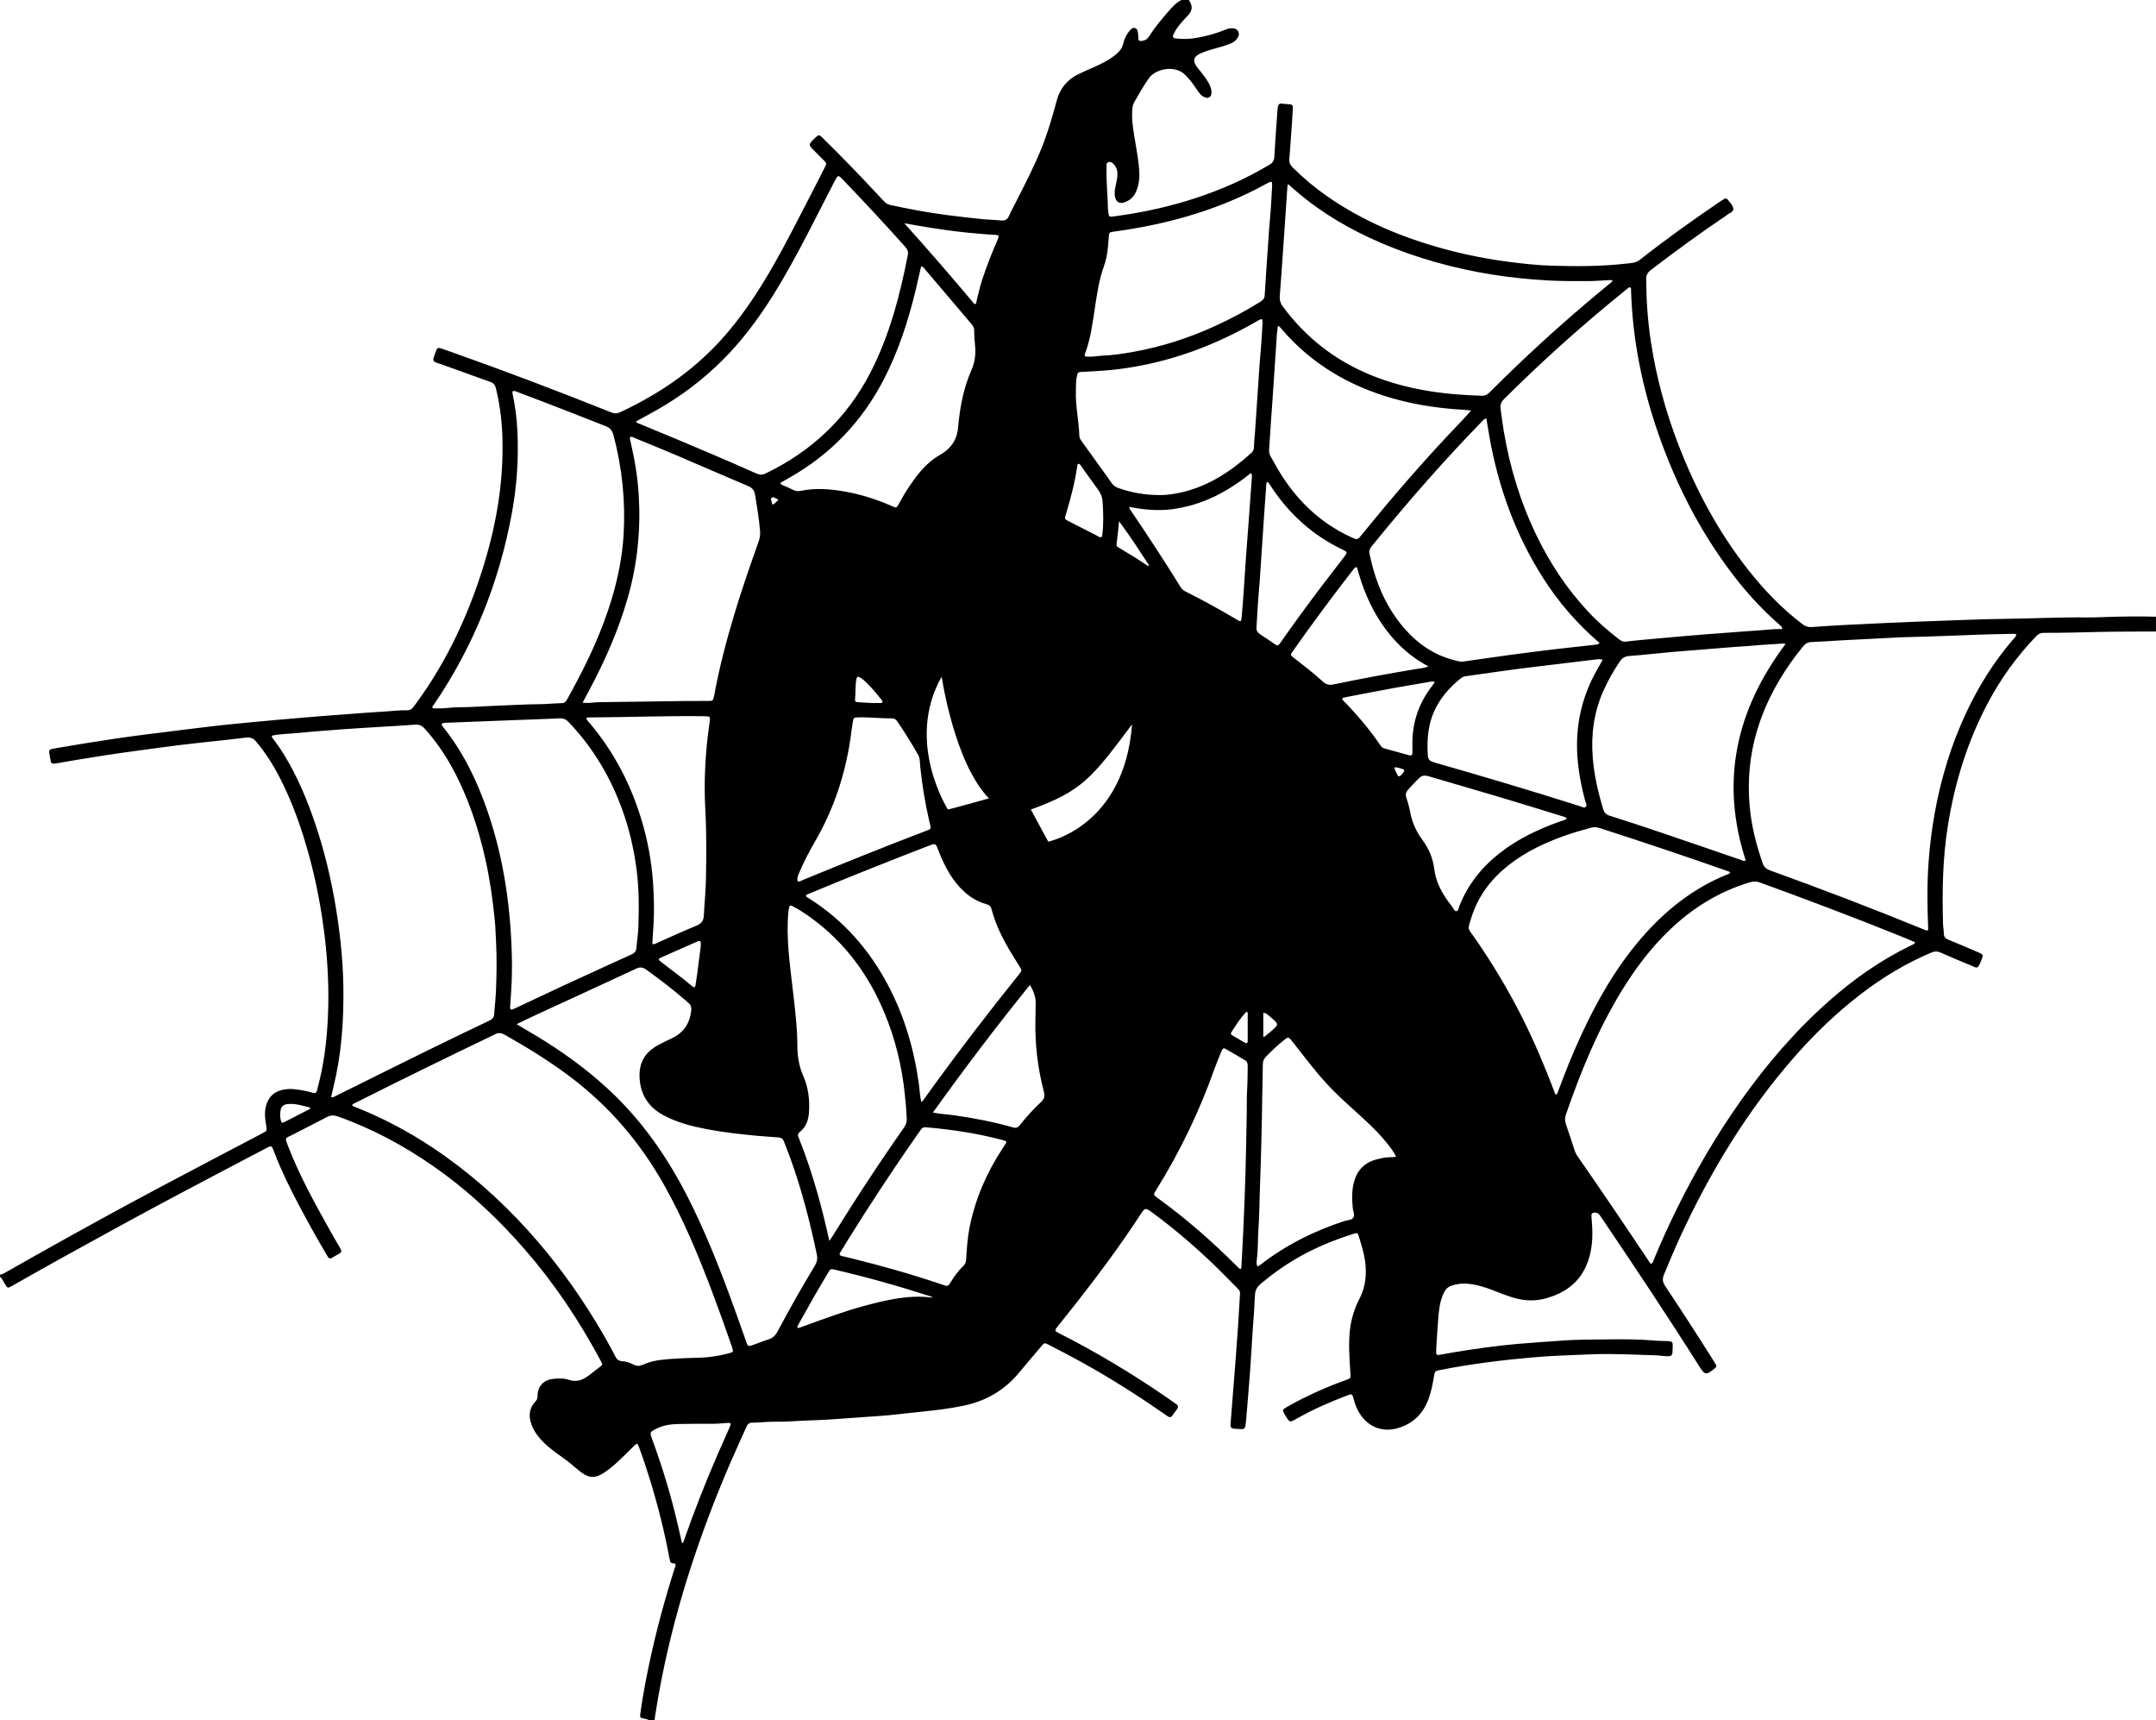 <?xml version="1.0" encoding="utf-8"?>
<!-- Generator: Adobe Illustrator 16.0.0, SVG Export Plug-In . SVG Version: 6.00 Build 0)  -->
<!DOCTYPE svg PUBLIC "-//W3C//DTD SVG 1.1//EN" "http://www.w3.org/Graphics/SVG/1.1/DTD/svg11.dtd">
<svg version="1.1" id="Layer_1" xmlns="http://www.w3.org/2000/svg" xmlns:xlink="http://www.w3.org/1999/xlink" x="0px" y="0px"
	 width="806.078px" height="643.047px" viewBox="0 0 806.078 643.047" enable-background="new 0 0 806.078 643.047"
	 xml:space="preserve">
<g>
	<defs>
		<rect id="SVGID_1_" width="806.078" height="643.047"/>
	</defs>
	<clipPath id="SVGID_2_">
		<use xlink:href="#SVGID_1_"  overflow="visible"/>
	</clipPath>
	<path clip-path="url(#SVGID_2_)" d="M786.944,230.655c-2.235,0.084-4.47,0.163-6.703,0.138c-10.329-0.112-20.646,0.415-30.971,0.54
		c-8.15,0.099-16.297,0.454-24.443,0.738c-6.636,0.232-13.269,0.513-19.9,0.802c-5.186,0.226-10.372,0.478-15.556,0.757
		c-4.002,0.216-8.003,0.462-11.999,0.755c-1.404,0.103-2.514-0.335-3.622-1.181c-7.578-5.788-14.123-12.597-20.019-20.059
		c-11.274-14.268-19.738-30.108-26.252-47.027c-4.764-12.375-8.224-25.111-10.229-38.226c-0.666-4.351-1.129-8.727-1.43-13.126
		c-0.233-3.417-0.259-6.831-0.354-10.248c-0.044-1.611,0.517-2.659,1.799-3.639c9.095-6.954,18.338-13.698,27.827-20.105
		c0.164-0.11,0.347-0.201,0.487-0.336c0.83-0.792,2.5-1.029,2.459-2.311c-0.043-1.352-1.28-2.381-2.07-3.504
		c-0.362-0.516-0.878-0.534-1.395-0.22c-0.563,0.34-1.122,0.688-1.665,1.057c-10.176,6.917-20.181,14.072-29.848,21.685
		c-1.547,1.218-3.312,1.187-5.027,1.385c-9.299,1.073-18.641,1.074-27.973,0.785c-5.313-0.164-10.605-0.755-15.888-1.434
		c-8.229-1.057-16.338-2.672-24.333-4.849c-15.527-4.229-30.218-10.342-43.504-19.565c-4.659-3.234-8.99-6.857-13.012-10.857
		c-0.906-0.9-1.372-1.83-1.269-3.134c0.378-4.716,0.697-9.437,1.025-14.157c0.113-1.64,0.166-3.284,0.286-4.923
		c0.063-0.885-0.229-1.372-1.175-1.417c-0.983-0.047-1.965-0.149-2.945-0.249c-0.903-0.091-1.345,0.361-1.48,1.2
		c-0.052,0.324-0.106,0.65-0.129,0.977c-0.413,5.9-0.872,11.797-1.193,17.702c-0.077,1.426-0.602,2.24-1.8,2.957
		c-8.732,5.224-17.967,9.323-27.629,12.479c-9.017,2.946-18.226,5.071-27.613,6.421c-1.235,0.178-2.476,0.322-3.704,0.526
		c-0.766,0.126-1.105-0.186-1.189-0.912c-0.075-0.653-0.252-1.301-0.263-1.954c-0.086-5.193-0.697-10.369-0.533-15.57
		c0.021-0.692-0.239-1.577,0.617-1.915c0.933-0.368,1.65,0.223,2.225,0.893c1.148,1.34,1.377,2.964,1.172,4.63
		c-0.176,1.432-0.546,2.839-0.81,4.261c-0.206,1.109-0.265,2.229,0.013,3.331c0.457,1.814,1.673,2.502,3.412,1.896
		c1.796-0.626,3.235-1.692,4.134-3.444c1.569-3.06,1.667-6.299,1.363-9.622c-0.496-5.44-1.762-10.763-2.39-16.184
		c-0.206-1.775-0.215-3.544-0.124-5.316c0.052-1.053,0.29-2.114,0.817-3.027c1.775-3.073,3.476-6.194,5.596-9.056
		c2.388-3.226,9.778-4.963,13.58-0.803c0.932,1.02,1.894,2.008,2.675,3.156c0.738,1.088,1.5,2.161,2.264,3.231
		c0.464,0.65,1.028,1.201,1.737,1.581c1.755,0.943,3.034,0.167,2.96-1.803c-0.045-1.212-0.49-2.308-1.074-3.35
		c-1.002-1.787-2.252-3.396-3.569-4.957c-2.815-3.334-2.456-4.99,1.603-6.545c2.142-0.821,4.386-1.379,6.598-2.006
		c1.27-0.36,2.509-0.785,3.722-1.297c0.8-0.337,1.508-0.81,2.063-1.482c0.707-0.855,1.181-1.826,0.672-2.905
		c-0.516-1.095-1.579-1.279-2.688-1.254c-0.741,0.016-1.434,0.247-2.098,0.517c-3.854,1.567-7.835,2.654-11.953,3.244
		c-2.098,0.3-4.205,0.278-6.298,0.094c-1.495-0.132-1.699-0.599-1.039-1.926c1.067-2.145,2.654-3.91,4.24-5.67
		c0.308-0.342,0.654-0.649,0.963-0.99c1.802-1.988,1.905-3.568,0.392-5.838h-2.764c-2.06,1.023-3.525,2.73-4.996,4.41
		c-2.556,2.922-5.049,5.9-7.12,9.195c-0.695,1.106-1.628,1.635-2.915,1.714c-0.755,0.047-1.108-0.163-1.109-0.95
		c-0.001-0.722-0.016-1.453-0.137-2.161c-0.121-0.705-0.286-1.478-1.12-1.714c-0.827-0.234-1.382,0.304-1.861,0.851
		c-1.235,1.412-2.102,3.061-2.49,4.874c-0.37,1.731-1.351,2.938-2.635,4.028c-2.489,2.115-5.378,3.527-8.326,4.844
		c-1.98,0.885-3.986,1.721-5.93,2.682c-4.125,2.038-6.781,5.315-7.978,9.764c-1.657,6.163-3.427,12.29-5.838,18.21
		c-2.758,6.77-6.135,13.246-9.43,19.76c-0.861,1.702-1.792,3.373-2.562,5.116c-0.581,1.312-1.386,1.929-2.869,1.788
		c-2.485-0.237-4.988-0.28-7.47-0.533c-4.245-0.432-8.487-0.92-12.72-1.465c-7.236-0.932-14.401-2.272-21.526-3.838
		c-1.06-0.232-1.733-0.867-2.408-1.589c-5.662-6.053-11.349-12.082-17.205-17.949c-1.813-1.816-3.619-3.638-5.451-5.434
		c-1.399-1.372-1.526-1.358-2.86-0.073c-2.64,2.543-2.64,2.542-0.052,5.116c1.073,1.067,2.154,2.126,3.208,3.211
		c1.177,1.211,1.188,1.233,0.44,2.723c-1.388,2.763-2.78,5.524-4.211,8.264c-5.174,9.911-10.12,19.943-15.728,29.625
		c-4.688,8.096-9.791,15.901-15.799,23.098c-8.225,9.854-17.955,17.903-29.017,24.367c-3.806,2.223-7.693,4.294-11.699,6.145
		c-1.169,0.541-2.192,0.556-3.387,0.077c-20.142-8.074-40.434-15.757-60.899-22.979c-0.992-0.349-1.989-0.683-2.984-1.026
		c-0.773-0.266-1.271,0.016-1.532,0.768c-0.324,0.933-0.63,1.871-0.973,2.795c-0.355,0.953,0.005,1.477,0.921,1.792
		c2.301,0.791,4.594,1.606,6.883,2.43c4.454,1.603,8.894,3.248,13.364,4.81c1.189,0.415,1.791,1.115,2.087,2.329
		c1.395,5.706,2.187,11.493,2.415,17.353c0.749,19.267-2.943,37.814-9.241,55.912c-5.5,15.807-12.858,30.677-22.734,44.243
		c-0.426,0.585-0.878,1.15-1.3,1.738c-0.583,0.814-1.376,1.226-2.363,1.193c-2.901-0.097-5.775,0.316-8.661,0.472
		c-4.853,0.262-9.697,0.686-14.545,1.039c-2.031,0.148-4.063,0.294-6.092,0.445c-6.158,0.457-12.303,1.044-18.455,1.547
		c-6.09,0.499-12.165,1.139-18.245,1.723c-5.228,0.502-10.44,1.177-15.655,1.808c-5.542,0.671-11.081,1.369-16.618,2.075
		c-7.623,0.971-15.219,2.128-22.806,3.348c-3.566,0.573-7.125,1.196-10.686,1.8c-0.388,0.065-0.775,0.141-1.156,0.238
		c-0.567,0.146-0.963,0.46-0.861,1.113c0.181,1.168,0.337,2.344,0.599,3.494c0.214,0.942,0.988,0.916,1.744,0.787
		c2.461-0.422,4.919-0.859,7.381-1.271c7.386-1.238,14.787-2.386,22.211-3.378c5.533-0.739,11.059-1.535,16.6-2.219
		c5.149-0.635,10.313-1.152,15.47-1.725c3.133-0.349,6.273-0.648,9.395-1.079c1.653-0.228,2.869,0.168,3.979,1.481
		c3.59,4.251,6.505,8.93,9.025,13.861c4.66,9.117,8.01,18.733,10.721,28.584c2.744,9.971,4.65,20.107,5.883,30.37
		c1.202,10.008,1.66,20.062,1.203,30.127c-0.405,8.94-1.474,17.817-3.839,26.489c-0.086,0.317-0.18,0.635-0.243,0.955
		c-0.176,0.908-0.648,1.151-1.556,0.888c-2.337-0.682-4.718-1.126-7.152-1.361c-1.609-0.156-3.161,0.007-4.681,0.397
		c-3.1,0.796-4.882,2.902-5.689,5.95c-0.643,2.433-0.328,4.831,0.083,7.237c0.339,1.983,0.348,1.988-1.412,2.914
		c-12.397,6.523-24.822,12.997-37.188,19.578c-15.793,8.404-31.481,17.001-47.07,25.779c-4.012,2.259-8.014,4.534-12.019,6.806
		c-0.575,0.326-1.151,0.639-1.832,0.674v0.79c0.902,0.731,1.269,1.826,1.862,2.763c0.986,1.561,0.984,1.585,2.585,0.687
		c6.135-3.447,12.242-6.944,18.405-10.339c11.865-6.538,23.718-13.1,35.655-19.503c13.444-7.214,26.973-14.267,40.467-21.384
		c2.682-1.414,2.531-1.479,3.637,1.409c2.542,6.645,5.677,13.021,8.996,19.302c3.319,6.28,6.757,12.495,10.38,18.606
		c0.201,0.339,0.403,0.679,0.601,1.02c0.365,0.632,0.866,0.762,1.491,0.398c0.91-0.528,1.801-1.091,2.728-1.587
		c0.909-0.487,0.977-1.066,0.466-1.923c-1.411-2.374-2.788-4.771-4.137-7.181c-5.624-10.044-11.174-20.127-15.343-30.894
		c-1.424-3.674-1.273-2.967,1.698-4.514c4.2-2.188,8.452-4.274,12.629-6.502c1.385-0.738,2.592-0.841,4.097-0.311
		c12.867,4.543,24.758,10.936,35.936,18.713c11.121,7.739,21.09,16.796,30.239,26.747c11.22,12.203,20.796,25.619,28.959,40.044
		c1.134,2.003,2.26,4.012,3.344,6.041c0.694,1.301,0.643,1.312-0.569,2.223c-1.365,1.027-2.693,2.104-4.057,3.135
		c-2.204,1.663-4.548,2.521-7.363,1.583c-1.957-0.653-4.029-0.577-6.06-0.334c-3.51,0.42-5.683,2.863-5.671,6.411
		c0.002,0.796-0.182,1.364-0.717,1.929c-2.515,2.651-2.724,5.678-1.442,8.965c1.442,3.695,4.146,6.369,7.123,8.788
		c2.089,1.698,4.357,3.174,6.492,4.817c1.667,1.281,3.197,2.744,4.887,3.991c3.084,2.276,5.255,2.268,8.511,0.155
		c2.442-1.583,4.577-3.534,6.659-5.547c1.56-1.508,3.083-3.056,4.651-4.556c1.054-1.007,1.18-0.98,1.694,0.362
		c1.576,4.116,2.935,8.309,4.229,12.52c2.938,9.561,5.376,19.247,7.212,29.082c0.36,1.931,0.391,1.925,2.156,2.104
		c0.397,0.667-0.038,1.259-0.226,1.854c-3.634,11.477-6.804,23.08-9.309,34.857c-1.354,6.365-2.599,12.753-3.462,19.207
		c-0.225,1.683-0.2,1.683,1.474,2.045c0.641,0.141,1.294,0.251,1.864,0.609h1.973c0.059-0.521,0.098-1.048,0.178-1.568
		c2.87-18.693,7.343-37.006,13.161-54.992c4.375-13.526,9.416-26.803,15.054-39.851c1.93-4.467,3.997-8.874,5.957-13.328
		c0.451-1.024,1.047-1.521,2.227-1.513c2.76,0.026,5.502-0.413,8.273-0.358c4.537,0.091,9.06-0.376,13.594-0.509
		c2.551-0.074,5.119-0.183,7.674-0.364c5.108-0.36,10.216-0.72,15.323-1.086c2.161-0.153,4.325-0.279,6.479-0.5
		c4.44-0.451,8.871-0.998,13.311-1.435c4.71-0.461,9.392-1.105,14.029-2.041c8.416-1.7,15.479-5.7,20.983-12.368
		c2.762-3.347,5.597-6.634,8.397-9.951c1.086-1.287,1.095-1.316,2.618-0.549c2.172,1.096,4.327,2.227,6.481,3.358
		c12.242,6.436,24.005,13.659,35.362,21.549c0.918,0.637,1.85,1.255,2.771,1.889c0.654,0.452,1.221,0.399,1.698-0.264
		c0.576-0.801,1.146-1.607,1.733-2.399c0.588-0.795,0.473-1.42-0.355-1.977c-1.31-0.882-2.583-1.817-3.884-2.71
		c-12.759-8.761-26.01-16.695-39.812-23.704c-1.757-0.893-1.779-1.029-0.552-2.569c2.13-2.676,4.289-5.329,6.4-8.018
		c8.533-10.868,16.803-21.927,24.361-33.503c1.954-2.991,1.946-2.977,4.838-0.852c7.487,5.499,14.551,11.504,21.298,17.875
		c3.538,3.342,6.913,6.855,10.359,10.293c0.514,0.514,0.979,1.021,0.925,1.861c-0.277,4.264-0.49,8.531-0.777,12.793
		c-0.326,4.853-0.697,9.701-1.069,14.549c-0.343,4.455-0.718,8.907-1.069,13.362c-0.217,2.751-0.387,5.507-0.646,8.255
		c-0.095,1.008,0.294,1.518,1.24,1.61c0.98,0.095,1.966,0.124,2.949,0.173c0.783,0.038,1.231-0.335,1.343-1.12
		c0.065-0.455,0.187-0.904,0.224-1.361c0.539-6.482,1.116-12.964,1.587-19.452c0.487-6.752,0.782-13.518,1.341-20.263
		c0.228-2.754,0.257-5.513,0.496-8.265c0.143-1.669,0.859-2.787,2.071-3.815c3.975-3.367,8.179-6.404,12.653-9.071
		c6.932-4.131,14.322-7.209,22.004-9.617c1.626-0.51,1.675-0.465,2.16,1.225c0.618,2.149,1.33,4.278,1.799,6.459
		c1.218,5.664,1.081,11.213-1.643,16.519c-1.875,3.651-3.089,7.51-3.562,11.625c-0.628,5.465-0.168,10.898,0.168,16.343
		c0.108,1.756,0.166,1.767-1.516,2.38c-3.708,1.352-7.38,2.793-10.972,4.427c-3.954,1.799-7.85,3.712-11.593,5.92
		c-1.358,0.801-1.381,0.956-0.639,2.313c0.126,0.229,0.273,0.45,0.407,0.676c1.6,2.678,1.59,2.662,4.325,1.115
		c6.024-3.408,12.339-6.192,18.811-8.627c1.783-0.67,1.892-0.588,2.378,1.305c0.543,2.118,1.325,4.128,2.579,5.939
		c3.296,4.759,8.459,6.598,14.017,4.956c5.727-1.691,9.47-5.455,11.469-11.034c0.958-2.675,1.501-5.446,1.965-8.238
		c0.326-1.97,0.416-2.055,2.443-2.456c11.291-2.229,22.696-3.642,34.149-4.665c7.465-0.667,14.959-0.887,22.443-1.181
		c8.022-0.316,16.043,0.151,24.062,0.389c1.508,0.045,3,0.358,4.521,0.339c0.963-0.012,1.491-0.412,1.553-1.373
		c0.051-0.788,0.095-1.577,0.105-2.364c0.022-1.581-0.136-1.797-1.764-1.921c-1.507-0.113-3.029-0.035-4.533-0.168
		c-6.231-0.547-12.49-0.573-18.722-0.472c-5.511,0.09-11.036,0.03-16.557,0.459c-5.432,0.424-10.875,0.729-16.307,1.211
		c-8.25,0.735-16.438,1.902-24.603,3.256c-1.62,0.27-3.237,0.559-4.85,0.87c-0.792,0.154-1.109-0.166-1.097-0.924
		c0.009-0.526-0.006-1.053,0.028-1.578c0.248-3.869,0.442-7.743,0.781-11.604c0.25-2.878,0.59-5.761,1.754-8.46
		c0.646-1.497,1.524-2.812,3.157-3.322c1.824-0.572,3.716-0.901,5.632-0.75c3.434,0.27,6.711,1.218,9.9,2.49
		c2.442,0.973,4.889,1.937,7.407,2.705c4.26,1.298,8.538,1.448,12.819,0.181c6.464-1.917,11.644-5.458,14.501-11.81
		c2.36-5.249,2.69-10.786,2.229-16.427c-0.068-0.85-0.157-1.7-0.193-2.552c-0.03-0.718,0.364-1.024,1.077-1.122
		c1.295-0.179,1.873,0.639,2.486,1.546c12.449,18.421,24.786,36.915,36.663,55.713c2.235,3.536,2.648,3.617,5.862,0.977
		c0.051-0.041,0.103-0.082,0.156-0.12c0.522-0.366,0.607-0.827,0.29-1.367c-0.232-0.397-0.476-0.789-0.72-1.178
		c-5.943-9.474-12.04-18.848-18.229-28.157c-1.002-1.507-1.089-2.729-0.407-4.349c1.963-4.669,3.881-9.354,6.003-13.954
		c11.275-24.441,25.102-47.254,42.923-67.538c7.49-8.526,15.637-16.345,24.637-23.261c8.173-6.281,16.939-11.562,26.457-15.567
		c1.182-0.497,2.188-0.495,3.367,0.033c3.603,1.608,7.242,3.135,10.894,4.633c2.879,1.181,2.878,1.897,4.354-1.772
		c0.805-2,0.779-2.08-1.141-2.944c-0.301-0.136-0.605-0.259-0.908-0.387c-3.39-1.438-6.762-2.919-10.18-4.291
		c-1.185-0.475-1.834-1.096-1.813-2.442c0.018-1.111-0.249-2.224-0.281-3.337c-0.361-12.372-0.165-24.705,1.812-36.979
		c2.595-16.107,7.334-31.478,15.009-45.908c4.85-9.117,10.854-17.394,18.009-24.842c0.776-0.808,1.588-1.244,2.749-1.239
		c6.972,0.03,13.939-0.171,20.909-0.34c7.034-0.171,14.075-0.118,21.113-0.162v-5.527
		C799.699,230.342,793.318,230.415,786.944,230.655 M115.497,414.708c-2.971,1.533-5.934,3.084-8.92,4.587
		c-1.25,0.629-1.346,0.547-1.654-0.859c-0.256-1.168-0.247-2.329-0.003-3.509c0.28-1.352,1.135-2.056,2.424-2.213
		c2.991-0.36,5.761,0.586,8.569,1.281c0.032,0.141,0.063,0.283,0.095,0.425C115.838,414.516,115.67,414.619,115.497,414.708
		 M667.591,240.696c-18.503,24.623-24.527,51.332-14.909,80.93c-0.771,0.375-1.347-0.046-1.919-0.242
		c-9.951-3.402-19.888-6.845-29.848-10.22c-6.35-2.151-12.72-4.245-19.11-6.268c-1.359-0.432-2.045-1.162-2.441-2.49
		c-1.885-6.316-3.368-12.717-3.883-19.294c-0.672-8.59,0.448-16.932,3.978-24.863c1.715-3.853,3.805-7.498,6.159-11.003
		c0.886-1.319,1.918-1.919,3.542-2.038c5.041-0.371,10.064-0.955,15.1-1.413c3.728-0.34,7.462-0.613,11.193-0.916
		c4.385-0.355,8.772-0.697,13.156-1.071c1.964-0.168,3.933-0.209,5.898-0.402c4.051-0.398,8.123-0.585,12.187-0.851
		C666.881,240.542,667.074,240.611,667.591,240.696 M589.757,282.771c0.389,5.648,1.454,11.2,2.922,16.674
		c0.188,0.701,0.868,1.562,0.139,2.2c-0.609,0.532-1.387-0.073-2.044-0.282c-18.098-5.748-36.296-11.163-54.555-16.371
		c-1.344-0.384-2.256-0.878-2.368-2.407c-0.483-6.54,0.114-12.869,3.368-18.739c2.27-4.093,5.364-7.449,9.005-10.34
		c0.527-0.418,1.11-0.652,1.789-0.747c8.907-1.241,17.802-2.576,26.737-3.62c7.302-0.852,14.596-1.769,21.896-2.635
		c0.769-0.09,1.563-0.217,2.578,0.124c-0.771,1.358-1.447,2.551-2.126,3.742C591.369,260.426,588.964,271.254,589.757,282.771
		 M528.077,281.295c0,0.791-0.262,1.29-1.19,1.033c-3.101-0.862-6.202-1.722-9.306-2.572c-0.606-0.166-1.044-0.533-1.388-1.036
		c-4.086-5.99-8.73-11.514-13.818-16.676c-0.87-0.881-0.762-1.145,0.563-1.401c6.188-1.192,12.376-2.39,18.575-3.528
		c4.26-0.782,8.538-1.467,12.809-2.203c0.642-0.111,1.276-0.31,2.163,0.03c-0.458,0.634-0.786,1.117-1.144,1.579
		c-4.906,6.372-7.348,13.573-7.284,21.619C528.065,279.192,528.077,280.244,528.077,281.295 M516.688,233.27
		c4.476,6.564,10.052,11.948,17.335,15.798c-1.569,0.729-3.063,0.751-4.477,0.988c-10.357,1.736-20.684,3.632-30.962,5.784
		c-1.674,0.351-2.827,0.021-4.066-1.116c-3.439-3.154-7.139-6.005-10.83-8.859c-1.305-1.009-1.313-1.053-0.403-2.347
		c7.294-10.378,14.866-20.552,22.641-30.575c0.307-0.396,0.543-0.925,1.404-0.915C509.331,219.55,512.249,226.757,516.688,233.27
		 M512.799,204.247c6.966-8.579,14.073-17.037,21.411-25.302c6.376-7.182,12.879-14.246,19.584-21.122
		c0.491-0.503,0.882-1.149,1.91-1.474c0.394,2.354,0.748,4.551,1.132,6.743c3.348,19.066,9.822,36.945,20.309,53.286
		c5.613,8.747,12.333,16.548,20.197,23.352c0.198,0.171,0.42,0.312,0.676,0.501c-0.44,0.719-1.077,0.709-1.605,0.77
		c-5.022,0.574-10.055,1.075-15.075,1.674c-5.672,0.677-11.34,1.398-17.001,2.163c-5.791,0.782-11.571,1.651-17.359,2.454
		c-1.13,0.156-2.211-0.255-3.287-0.528c-7.675-1.943-13.847-6.264-18.923-12.205c-6.795-7.951-10.61-17.306-12.721-27.449
		C511.807,205.96,512.072,205.141,512.799,204.247 M608.486,107.853c0.252-0.206,0.487-0.451,0.865-0.467
		c0.601,0.187,0.448,0.724,0.46,1.143c0.554,18.493,4.195,36.403,10.285,53.83c6.62,18.944,15.69,36.605,27.898,52.591
		c5.245,6.868,11.104,13.166,17.612,18.856c0.29,0.253,0.668,0.446,0.749,1.332c-2.713-0.112-5.295,0.271-7.898,0.435
		c-4.785,0.301-9.563,0.699-14.343,1.054c-2.032,0.15-4.063,0.289-6.093,0.455c-5.955,0.487-11.91,0.979-17.859,1.54
		c-4.119,0.388-8.245,0.691-12.35,1.219c-0.93,0.12-1.657-0.237-2.357-0.774c-4.132-3.165-8.059-6.563-11.615-10.369
		c-7.876-8.43-14.207-17.923-19.242-28.281c-6.08-12.506-10.108-25.671-12.391-39.376c-0.452-2.722-0.768-5.465-1.171-8.195
		c-0.218-1.476,0.21-2.602,1.307-3.693c12.366-12.3,25.249-24.028,38.664-35.173C603.488,111.921,605.992,109.893,608.486,107.853
		 M479.567,95.53c0.166-2.36,0.336-4.719,0.496-7.08c0.422-6.229,0.84-12.457,1.267-18.686c0.013-0.187,0.101-0.369,0.265-0.945
		c1.267,1.107,2.33,2.059,3.418,2.984c9.454,8.039,20.061,14.179,31.438,19.042c13.31,5.689,27.166,9.493,41.434,11.787
		c6.808,1.095,13.667,1.776,20.564,2.181c5.065,0.297,10.121,0.273,15.182,0.264c2.56-0.005,5.119-0.246,7.68-0.352
		c0.504-0.021,1.036-0.167,1.563,0.134c-0.165,0.631-0.73,0.895-1.161,1.247c-11.957,9.804-23.557,20.006-34.719,30.712
		c-3.418,3.278-6.813,6.579-10.163,9.926c-0.796,0.794-1.618,1.219-2.772,1.187c-14.351-0.403-28.411-2.318-41.799-7.845
		c-13.274-5.48-24.158-14.003-32.679-25.566c-0.829-1.125-1.217-2.256-1.109-3.653C478.87,105.757,479.207,100.643,479.567,95.53
		 M477.404,124.837c0.066-0.978,0.244-1.948,0.391-3.072c0.783,0.338,1.155,0.981,1.597,1.494
		c11.041,12.788,24.96,20.962,41.076,25.58c7.661,2.196,15.488,3.485,23.436,4.113c1.93,0.153,3.885,0.197,6.122,0.511
		c-1.417,1.553-2.61,2.921-3.867,4.228c-12.949,13.465-25.175,27.563-36.927,42.078c-1.729,2.137-1.718,2.111-4.195,0.964
		c-11.863-5.487-20.707-14.216-27.286-25.379c-0.868-1.472-1.676-2.978-2.539-4.454c-0.512-0.876-0.792-1.79-0.722-2.815
		c0.252-3.734,0.483-7.471,0.736-11.206c0.15-2.228,0.336-4.453,0.485-6.681C476.277,141.745,476.829,133.29,477.404,124.837
		 M405.635,132.286c2.172-5.704,2.889-11.721,3.794-17.695c0.778-5.135,1.56-10.265,3.335-15.183
		c1.219-3.375,1.525-6.917,1.755-10.462c0.14-2.142,0.112-2.124,2.229-2.412c18.362-2.501,36.046-7.283,52.649-15.682
		c1.643-0.832,3.235-1.759,4.877-2.591c1.128-0.571,1.403-0.413,1.348,0.88c-0.135,3.15-0.325,6.299-0.54,9.446
		c-0.174,2.555-0.448,5.103-0.626,7.659c-0.563,8.06-1.13,16.121-1.622,24.186c-0.078,1.272-0.783,1.849-1.705,2.422
		c-5.368,3.337-10.933,6.311-16.677,8.939c-9.847,4.504-20.071,7.83-30.741,9.727c-3.879,0.69-7.771,1.288-11.718,1.439
		c-1.706,0.065-3.392,0.461-5.11,0.349c-0.44-0.029-0.925,0.136-1.281-0.243C405.451,132.784,405.542,132.529,405.635,132.286
		 M398.499,192.314c1.813-6.038,3.433-12.12,4.3-18.378c0.037-0.269,0.153-0.494,0.467-0.591c0.593,0.077,0.78,0.629,1.073,1.036
		c2.031,2.825,4.007,5.691,6.081,8.483c1.049,1.412,1.691,2.893,1.815,4.67c0.282,4.066,0.399,8.123-0.099,12.179
		c-0.046,0.38-0.047,0.786-0.349,1.089c-0.745,0.119-1.254-0.371-1.821-0.657c-3.453-1.75-6.896-3.521-10.343-5.286
		C398.003,194.029,397.987,194.023,398.499,192.314 M378.236,356.488c0.959,1.57,1.925,3.138,2.896,4.701
		c0.972,1.563,0.999,1.579-0.193,3.071c-5.501,6.883-10.964,13.794-16.318,20.792c-6.314,8.251-12.534,16.572-18.584,25.019
		c-0.447,0.625-0.83,1.311-1.555,1.892c-0.588-2.229-0.613-4.392-0.9-6.51c-1.757-13.016-5.375-25.446-11.509-37.095
		c-7.034-13.359-16.687-24.349-29.488-32.478c-0.436-0.277-0.953-0.459-1.257-0.938c0.027-0.613,0.579-0.649,0.961-0.808
		c15.058-6.245,30.19-12.306,45.406-18.157c0.246-0.094,0.501-0.163,0.744-0.264c0.9-0.373,1.509-0.135,1.859,0.805
		c0.412,1.108,0.845,2.21,1.312,3.297c1.77,4.126,3.857,8.059,6.866,11.45c2.814,3.17,6.143,5.549,10.255,6.69
		c1.064,0.294,1.691,0.762,1.981,1.877C372.269,345.81,375.04,351.248,378.236,356.488 M300.299,402.122
		c-1.551-3.53-2.183-7.287-2.184-11.151c-0.003-6.124-0.696-12.194-1.383-18.27c-1.049-9.27-2.497-18.508-2.219-27.885
		c0.052-1.777,0.12-3.55,0.451-5.3c0.205-1.087,0.47-1.263,1.456-0.745c2.451,1.283,4.762,2.804,6.994,4.436
		c12.506,9.137,21.308,21.142,27.24,35.339c4.059,9.715,6.507,19.845,7.62,30.311c0.326,3.072,0.604,6.146,0.739,9.233
		c0.055,1.238-0.256,2.268-0.98,3.302c-6.983,9.97-13.745,20.087-20.283,30.354c-2.155,3.383-4.265,6.796-6.4,10.195
		c-0.343,0.546-0.705,1.079-1.27,1.941c-1.422-6.477-2.903-12.475-4.611-18.416c-1.929-6.703-4.113-13.319-6.698-19.801
		c-0.673-1.689-0.663-1.698,0.718-2.955c2.032-1.849,2.785-4.28,2.965-6.892C302.781,411.101,302.232,406.52,300.299,402.122
		 M320.878,268.15c4.211-0.115,8.402,0.41,12.61,0.376c0.882-0.007,1.479,0.371,1.961,1.081c2.771,4.081,5.396,8.253,7.818,12.55
		c0.77,1.365,0.632,2.946,0.787,4.426c0.717,6.87,1.828,13.666,3.392,20.395c0.736,3.169,1.119,2.708-2.037,3.912
		c-15.167,5.785-30.215,11.866-45.225,18.042c-0.586,0.241-1.132,0.706-1.93,0.498c-0.386-1.138,0.127-2.147,0.544-3.167
		c1.723-4.207,3.894-8.199,6.151-12.126c6.765-11.779,10.981-24.41,12.975-37.813c0.319-2.144,0.56-4.299,0.916-6.436
		C319.114,268.245,319.243,268.195,320.878,268.15 M319.678,261.427c0.265-2.482,0.033-4.998,0.502-7.467
		c0.207-1.091,0.467-1.23,1.431-0.682c0.921,0.524,1.68,1.258,2.437,1.991c1.988,1.925,3.741,4.057,5.452,6.225
		c0.231,0.292,0.599,0.549,0.413,1.049c-0.495,0.424-1.109,0.207-1.676,0.234c-2.435,0.118-4.856-0.187-7.284-0.296
		C320.271,262.45,319.573,262.413,319.678,261.427 M352.073,252.932c0,0,4.667,32.167,17.667,45.5
		c-13.667,3.833-15.334,4.167-15.334,4.167S338.24,277.265,352.073,252.932 M363.216,138.305
		c-2.857,6.451-4.194,13.257-4.892,20.223c-0.026,0.262-0.064,0.523-0.079,0.785c-0.286,4.864-2.585,8.354-6.859,10.764
		c-5.493,3.099-9.063,8.11-12.415,13.261c-1.038,1.596-1.933,3.286-2.868,4.947c-0.924,1.644-0.913,1.661-2.733,0.858
		c-5.676-2.504-11.547-4.375-17.666-5.435c-5.398-0.935-10.813-1.354-16.24-0.247c-1.08,0.22-2.045,0.145-3.034-0.379
		c-1.101-0.583-2.269-1.042-3.408-1.553c-0.466-0.209-0.973-0.362-1.33-0.986c1.084-0.622,2.095-1.213,3.117-1.787
		c15.633-8.781,27.516-21.16,35.713-37.108c5.416-10.537,9.046-21.699,11.812-33.173c0.707-2.933,1.358-5.879,2.036-8.825
		c0.812-0.057,1.083,0.558,1.433,0.97c5.838,6.858,11.653,13.735,17.486,20.598c0.626,0.737,0.961,1.525,0.953,2.507
		c-0.016,1.84,0.133,3.671,0.316,5.507C364.869,132.35,364.493,135.423,363.216,138.305 M347.974,85.145
		c6.165,0.964,12.349,1.778,18.575,2.253c1.834,0.141,3.66,0.34,5.503,0.394c1.438,0.042,1.592,0.325,0.984,1.708
		c-2.148,4.877-4.093,9.83-5.762,14.894c-0.887,2.692-1.498,5.448-2.164,8.193c-0.088,0.365,0.019,0.812-0.448,1.086
		c-0.141-0.05-0.377-0.058-0.479-0.18c-8.434-10.061-17.028-19.984-26.082-30.029C341.67,84.074,344.816,84.651,347.974,85.145
		 M245.943,153.037c8.843-5.049,16.901-11.154,24.112-18.333c7.018-6.988,12.968-14.842,18.267-23.198
		c5.005-7.892,9.465-16.091,13.761-24.382c3.327-6.421,6.602-12.869,9.912-19.299c1.305-2.537,1.335-2.545,3.283-0.518
		c7.881,8.202,15.642,16.514,23.208,25.008c0.817,0.918,1.171,1.763,0.929,2.997c-2.962,15.144-6.828,30-13.92,43.826
		c-8.782,17.119-22.063,29.571-39.338,37.888c-1.292,0.622-2.361,0.414-3.556-0.117c-9.668-4.304-19.398-8.466-29.16-12.55
		c-4.79-2.003-9.596-3.97-14.389-5.967c-0.411-0.172-0.916-0.201-1.293-0.831C240.552,156.02,243.268,154.563,245.943,153.037
		 M291.117,186.791c-0.981,0.822-1.407,1.493-2.076,1.789c-0.308-0.081-0.395-0.263-0.408-0.453
		c-0.051-0.733-0.794-1.689-0.014-2.138C289.376,185.554,290.078,186.474,291.117,186.791 M238.82,185.204
		c-0.381-6.497-1.415-12.926-2.881-19.276c-0.104-0.448-0.203-0.898-0.298-1.348c-0.079-0.374-0.323-0.782-0.005-1.121
		c0.426-0.454,0.871-0.06,1.263,0.101c5.168,2.12,10.348,4.212,15.487,6.402c9.069,3.867,18.095,7.831,27.179,11.663
		c1.631,0.688,2.476,1.575,2.754,3.381c0.69,4.48,1.479,8.942,1.855,13.465c0.116,1.406-0.11,2.732-0.581,4.057
		c-3.212,9.042-6.355,18.108-9.113,27.301c-2.946,9.823-5.551,19.733-7.404,29.829c-0.048,0.258-0.116,0.512-0.178,0.768
		c-0.372,1.534-0.372,1.567-1.961,1.582c-2.959,0.03-5.918-0.012-8.876,0.027c-10.779,0.141-21.558,0.315-32.337,0.448
		c-1.833,0.022-3.65,0.483-5.897,0.152c0.878-1.639,1.646-3.072,2.411-4.506c5.93-11.102,10.997-22.558,14.474-34.69
		C238.3,210.923,239.581,198.164,238.82,185.204 M263.709,302.845c0.469,8.682,0.387,17.354,0.221,26.029
		c-0.085,4.462-0.569,8.917-0.785,13.378c-0.094,1.943-0.933,3.011-2.775,3.765c-4.926,2.019-9.758,4.266-14.634,6.405
		c-0.527,0.232-1.027,0.601-1.838,0.5c0.069-1.343,0.099-2.693,0.213-4.035c0.548-6.501,0.51-12.995,0.008-19.499
		c-0.578-7.5-1.899-14.862-4.018-22.073c-4.057-13.806-10.52-26.341-19.892-37.321c-0.378-0.444-0.849-0.833-1.007-1.549
		c0.519-0.384,0.993-0.267,1.438-0.27c14.072-0.086,28.139-0.624,42.214-0.466c2.791,0.031,2.798,0.003,2.402,2.687
		C263.665,281.162,263.124,291.996,263.709,302.845 M262.008,353.63c-0.408,3.176-0.867,6.814-1.347,10.45
		c-0.189,1.427-0.426,2.849-0.641,4.273c-0.113,0.749-0.498,0.89-1.07,0.429c-1.072-0.864-2.101-1.782-3.188-2.625
		c-2.797-2.168-5.615-4.311-8.427-6.459c-1.405-1.075-1.4-1.238,0.273-1.985c4.249-1.896,8.504-3.779,12.768-5.641
		C261.893,351.409,262.079,351.555,262.008,353.63 M182.152,302.857c-3.882-11.201-8.992-21.744-16.438-31.055
		c-0.241-0.301-0.54-0.58-0.615-1.162c0.727-0.596,1.542-0.464,2.316-0.494c7.815-0.31,15.63-0.615,23.446-0.914
		c6.173-0.236,12.347-0.44,18.519-0.71c1.365-0.061,2.298,0.416,3.247,1.412c9.179,9.631,15.781,20.816,20.233,33.306
		c2.525,7.085,4.167,14.376,5.146,21.837c0.927,7.075,0.9,14.168,0.667,21.265c-0.09,2.753-0.523,5.493-0.776,8.241
		c-0.104,1.131-0.778,1.729-1.749,2.166c-3.179,1.425-6.343,2.884-9.516,4.327c-11.252,5.117-22.465,10.32-33.629,15.627
		c-2.285,1.087-2.411,1.053-2.213-1.509c0.396-5.115,0.687-10.241,0.618-15.362C191.143,340.39,188.548,321.313,182.152,302.857
		 M162.213,263.394c14.878-21.845,24.466-45.848,29.206-71.808c1.848-10.123,2.529-20.349,2.014-30.627
		c-0.22-4.394-0.755-8.772-1.658-13.091c-0.107-0.511-0.281-1.013-0.084-1.659c0.747-0.208,1.265,0.142,1.808,0.345
		c11.021,4.122,21.972,8.424,32.926,12.719c1.724,0.677,2.492,1.686,2.962,3.461c3.222,12.183,4.496,24.559,3.766,37.119
		c-0.474,8.164-2.089,16.152-4.438,23.985c-3.664,12.216-9.036,23.689-15.166,34.832c-0.539,0.979-1.099,1.947-1.616,2.938
		c-0.441,0.848-1.102,1.234-2.06,1.241c-2.497,0.02-4.979,0.337-7.482,0.357c-6.176,0.05-12.343,0.449-18.514,0.673
		c-4.071,0.149-8.135,0.504-12.21,0.491c-2.766-0.009-5.499,0.55-8.267,0.407c-0.572-0.029-1.174,0.183-1.718-0.175
		C161.527,264.046,161.97,263.75,162.213,263.394 M125.995,409.421c-0.633,0.314-1.211,0.804-2.216,0.756
		c0.679-2.984,1.369-5.787,1.947-8.611c1.228-5.998,1.936-12.061,2.336-18.173c0.22-3.352,0.296-6.698,0.33-10.053
		c0.116-11.539-0.974-22.979-2.867-34.349c-1.785-10.722-4.324-21.264-7.832-31.556c-3.019-8.86-6.645-17.455-11.564-25.458
		c-1.138-1.851-2.378-3.631-3.676-5.373c-0.338-0.454-0.86-0.83-0.816-1.593c2.615-0.62,5.311-0.634,7.965-0.886
		c6.343-0.606,12.698-1.088,19.053-1.56c4.652-0.345,9.311-0.595,13.967-0.885c4.197-0.262,8.398-0.477,12.589-0.807
		c1.536-0.121,2.608,0.406,3.61,1.526c4.102,4.585,7.573,9.601,10.488,15.008c5.756,10.679,9.539,22.066,12.181,33.867
		c1.654,7.39,2.711,14.871,3.468,22.395c0.284,2.81,0.362,5.641,0.507,8.464c0.299,5.783,0.219,11.564,0.006,17.349
		c-0.119,3.223-0.454,6.423-0.721,9.632c-0.103,1.232-0.645,1.843-1.704,2.348c-7.538,3.599-15.072,7.206-22.568,10.891
		C148.969,398.01,137.492,403.735,125.995,409.421 M272.842,533.411c-1.458,3.308-2.952,6.601-4.397,9.917
		c-4.601,10.551-8.793,21.264-12.612,32.124c-0.165,0.468-0.154,1.046-0.825,1.439c-0.483-2.096-0.958-4.127-1.419-6.16
		c-2.521-11.108-5.813-21.987-9.733-32.68c-0.998-2.722-1.002-2.685,1.575-4.018c2.648-1.37,5.516-1.688,8.41-1.753
		c4.142-0.095,8.287-0.076,12.43-0.068c1.846,0.004,3.673-0.166,5.508-0.311C273.325,531.779,273.455,532.019,272.842,533.411
		 M272.382,505.895c-3.635,0.941-7.332,1.541-11.088,1.623c-4.731,0.104-9.458,0.265-14.162,0.799
		c-2.295,0.261-4.537,0.81-6.643,1.764c-1.223,0.553-2.307,0.672-3.556,0.028c-1.34-0.691-2.81-1.222-4.317-1.309
		c-1.307-0.076-1.979-0.644-2.546-1.755c-2.306-4.509-4.843-8.893-7.478-13.218c-7.378-12.108-15.754-23.466-25.278-33.984
		c-10.603-11.708-22.357-22.077-35.514-30.833c-9.007-5.995-18.516-11.043-28.572-15.052c-0.533-0.214-1.157-0.28-1.642-0.875
		c0.546-0.612,1.195-0.799,1.772-1.089c16.797-8.461,33.701-16.706,50.651-24.858c0.296-0.142,0.611-0.254,0.888-0.427
		c1.387-0.865,2.596-0.612,4.009,0.188c8.423,4.766,16.638,9.836,24.374,15.675c14.551,10.981,26.105,24.531,35.027,40.397
		c7.114,12.651,12.682,25.989,17.804,39.531c2.629,6.95,5.136,13.944,7.555,20.969C274.288,505.276,274.249,505.412,272.382,505.895
		 M287.307,500.667c-2.007,0.622-3.949,1.449-5.937,2.135c-1.576,0.544-1.746,0.459-2.307-1.096
		c-1.296-3.587-2.545-7.191-3.838-10.779c-5.419-15.042-11.148-29.956-18.474-44.2c-7.549-14.678-16.904-28.022-29.041-39.32
		c-8.367-7.789-17.579-14.429-27.359-20.308c-2.25-1.352-4.517-2.677-7.199-4.264c2.601-1.249,4.825-2.352,7.079-3.392
		c12.539-5.785,25.097-11.529,37.613-17.364c1.456-0.679,2.489-0.563,3.757,0.354c5.068,3.662,10.041,7.44,14.761,11.543
		c0.347,0.303,0.659,0.649,1.026,0.925c1.02,0.768,1.163,1.759,1.025,2.975c-0.558,4.956-3.081,8.408-7.638,10.43
		c-1.621,0.721-3.202,1.538-4.762,2.382c-5.267,2.852-7.392,7.126-6.824,13.051c0.586,6.114,3.683,10.375,9.023,13.212
		c5.061,2.688,10.53,4.062,16.092,5.132c6.194,1.189,12.456,1.879,18.735,2.467c2.682,0.251,5.371,0.379,8.053,0.617
		c1.106,0.097,1.653,0.571,2.01,1.528c0.804,2.155,1.683,4.285,2.463,6.449c4.202,11.653,7.271,23.617,9.815,35.729
		c0.333,1.585,0.098,2.858-0.747,4.26c-4.858,8.054-9.505,16.232-13.909,24.543C289.938,499.162,288.936,500.163,287.307,500.667
		 M348.319,485.017c-8.537-1.084-16.712,0.863-24.849,3.021c-7.501,1.987-14.759,4.721-22.054,7.338
		c-1.037,0.371-2.035,0.871-3.24,1.041c-0.129-0.577,0.059-0.857,0.217-1.142c3.637-6.552,7.321-13.073,11.188-19.492
		c0.921-1.53,0.944-1.544,2.641-1.152c12.1,2.806,24.044,6.175,35.861,10c0.123,0.04,0.236,0.116,0.353,0.174
		C348.57,484.952,348.528,485.043,348.319,485.017 M376.093,427.343c-0.373,0.619-0.78,1.217-1.179,1.821
		c-6.009,9.093-10.273,18.918-12.417,29.633c-0.788,3.944-1.031,7.945-1.276,11.943c-0.065,1.061-0.397,1.873-1.163,2.594
		c-1.733,1.635-3.131,3.549-4.377,5.568c-1.312,2.127-1.205,2.013-3.598,1.203c-11.21-3.791-22.586-7.004-34.073-9.835
		c-1.083-0.268-2.176-0.5-3.259-0.769c-0.815-0.203-1.091-0.601-0.57-1.41c0.891-1.38,1.709-2.807,2.575-4.204
		c8.534-13.742,17.434-27.242,26.716-40.49c0.263-0.378,0.511-0.77,0.802-1.123c0.705-0.859,0.933-0.95,2.027-0.896
		c5.432,0.474,10.84,1.128,16.211,2.067c4.013,0.701,7.992,1.562,11.933,2.596c0.444,0.117,0.885,0.246,1.323,0.385
		C376.267,426.586,376.338,426.937,376.093,427.343 M389.242,411.903c-2.881,2.692-5.541,5.619-7.996,8.711
		c-0.733,0.924-1.423,1.127-2.521,0.809c-7.27-2.099-14.689-3.498-22.173-4.565c-1.624-0.231-3.266-0.337-4.895-0.53
		c-0.837-0.101-1.667-0.269-2.861-0.465c11.752-16.4,23.682-32.155,36.26-47.684c1.389,2.273,2.189,4.445,2.167,6.875
		c-0.02,2.17-0.061,4.34-0.106,6.511c-0.189,8.993,0.903,17.842,3.174,26.533C390.708,409.695,390.473,410.751,389.242,411.903
		 M391.907,314.599l-6.5-12c18.917-6.834,22.667-11.5,37.833-31.834C420.407,308.932,391.907,314.599,391.907,314.599
		 M428.403,211.042c-3.154-2.134-6.39-4.14-9.673-6.068c-1.41-0.828-1.36-0.837-1.168-2.507c0.291-2.525,0.633-5.047,0.795-7.644
		c4.057,5.388,7.643,10.981,11.336,16.623C428.977,211.6,428.713,211.251,428.403,211.042 M466.264,407.374
		c-0.171,2.686-0.07,5.389-0.122,8.085c-0.148,7.753-0.27,15.508-0.49,23.26c-0.192,6.765-0.483,13.526-0.775,20.286
		c-0.21,4.857-0.495,9.71-0.748,14.565c-0.013,0.256,0.003,0.524-0.334,0.803c-0.666-0.235-1.006-0.745-1.418-1.155
		c-9.242-9.194-18.993-17.795-29.58-25.426c-1.644-1.184-1.639-1.213-0.554-2.954c8.937-14.336,16.207-29.471,21.854-45.392
		c0.791-2.229,1.706-4.414,2.645-6.585c0.5-1.158,0.737-1.222,1.782-0.627c2.285,1.299,4.525,2.677,6.813,3.974
		c0.939,0.532,1.173,1.294,1.151,2.298C466.426,401.462,466.453,404.417,466.264,407.374 M466.484,389.181
		c-0.001,0.746-0.388,0.941-1.012,0.585c-1.593-0.903-3.173-1.83-4.753-2.756c-0.446-0.26-0.693-0.626-0.359-1.131
		c1.754-2.655,3.369-5.416,5.656-7.661c0.157,0.068,0.313,0.135,0.472,0.202C466.488,382.007,466.492,385.594,466.484,389.181
		 M467.982,179.207c-0.354,5.046-0.723,10.092-1.097,15.137c-0.339,4.587-0.705,9.171-1.032,13.759s-0.606,9.18-0.931,13.768
		c-0.212,3.014-0.429,6.029-0.716,9.037c-0.139,1.462-0.346,1.562-1.527,0.858c-6.386-3.806-12.887-7.401-19.539-10.72
		c-0.729-0.364-1.296-0.868-1.726-1.563c-6.05-9.792-12.355-19.42-18.834-28.934c-0.106-0.157-0.149-0.356-0.441-1.075
		c5.628,1.07,10.955,1.583,16.321,0.839c5.448-0.755,10.644-2.328,15.603-4.713c4.879-2.349,9.345-5.343,13.685-8.796
		C468.251,177.687,468.035,178.467,467.982,179.207 M469.201,161.729c-0.127,1.77-0.346,3.534-0.358,5.311
		c-0.007,0.911-0.324,1.658-1.002,2.268c-7.521,6.777-15.757,12.3-25.785,14.661c-3.016,0.709-6.067,1.143-8.414,1.08
		c-5.883,0.014-10.815-0.979-15.632-2.669c-0.977-0.342-1.706-0.888-2.307-1.731c-3.781-5.302-7.59-10.585-11.395-15.871
		c-0.389-0.54-0.74-1.087-0.762-1.782c-0.169-5.587-1.471-11.085-1.299-16.7c0.055-1.773-0.022-3.553,0.306-5.31
		c0.358-1.921,0.359-1.89,2.224-1.991c4.593-0.249,9.183-0.456,13.754-1.046c9.363-1.209,18.474-3.425,27.348-6.623
		c8.438-3.042,16.513-6.864,24.267-11.369c0.114-0.067,0.224-0.142,0.338-0.205c1.375-0.746,1.615-0.646,1.552,0.867
		c-0.116,2.692-0.297,5.381-0.493,8.069c-0.185,2.556-0.455,5.106-0.63,7.663C470.333,144.81,469.805,153.272,469.201,161.729
		 M470.344,224.976c0.175-2.554,0.451-5.1,0.626-7.655c0.577-8.45,1.124-16.903,1.692-25.354c0.242-3.602,0.51-7.203,0.768-10.805
		c0.023-0.321-0.013-0.66,0.426-1.1c0.671,0.557,1.021,1.27,1.446,1.914c6.742,10.213,15.507,18.13,26.58,23.428
		c0.178,0.085,0.356,0.17,0.529,0.264c1.267,0.696,1.343,0.896,0.446,2.074c-2.824,3.713-5.704,7.384-8.523,11.103
		c-5.28,6.965-10.442,14.018-15.46,21.177c-1.098,1.567-1.103,1.556-2.736,0.437c-1.627-1.114-3.233-2.261-4.905-3.303
		c-1.06-0.661-1.565-1.449-1.466-2.741C470.009,231.272,470.128,228.121,470.344,224.976 M475.098,385.588
		c-0.701,0.595-1.407,1.186-2.118,1.768c-0.096,0.077-0.236,0.101-0.664,0.271v-9.062c1.229,0.119,1.924,0.953,2.688,1.597
		C478.259,382.899,478.248,382.914,475.098,385.588 M516.86,432.89c-0.686,0.213-1.418,0.272-2.115,0.454
		c-4.375,1.146-7.217,3.868-8.458,8.24c-0.933,3.288-0.839,6.626-0.527,9.979c0.113,1.217,0.893,2.583,0.203,3.601
		c-0.634,0.932-2.128,0.871-3.243,1.234c-11.411,3.718-22.005,8.996-31.511,16.377c-0.3,0.232-0.561,0.57-1.166,0.468
		c-0.382-0.806-0.234-1.742-0.123-2.605c0.479-3.726,0.31-7.48,0.58-11.22c0.359-4.977,0.355-9.981,0.544-14.971
		c0.441-11.692,0.723-23.386,0.882-35.084c0.052-3.809,0.198-7.62,0.216-11.432c0.006-1.2,0.356-2.125,1.203-2.984
		c2.077-2.112,4.212-4.156,6.521-6.016c1.811-1.46,1.871-1.445,3.375,0.456c3.506,4.436,6.903,8.954,10.59,13.246
		c3.178,3.7,6.674,7.075,10.27,10.356c4.951,4.518,10.063,8.877,14.295,14.122c1.273,1.578,2.546,3.163,3.579,5.246
		C520.113,432.741,518.442,432.399,516.86,432.89 M523.261,290.162c-0.297,0.073-0.508-0.065-0.652-0.299
		c-0.172-0.278-0.346-0.56-0.467-0.862c-0.261-0.653-0.802-1.208-0.706-2.212c1.129,0.066,2.049,0.379,2.973,0.678
		c0.315,0.103,0.63,0.221,0.604,0.646C524.991,288.491,523.638,290.068,523.261,290.162 M545.521,338.959
		c-0.228,0.589-0.234,1.517-0.915,1.625c-0.824,0.132-1.06-0.847-1.483-1.385c-1.259-1.603-2.46-3.248-3.505-5.002
		c-1.702-2.854-2.938-5.896-3.349-9.198c-0.509-4.088-2.02-7.759-4.448-11.027c-2.363-3.179-3.896-6.659-4.618-10.549
		c-0.334-1.802-0.844-3.584-1.421-5.326c-0.385-1.157-0.125-1.98,0.633-2.866c1.287-1.501,2.691-2.878,4.067-4.29
		c1.048-1.076,2.152-1.222,3.573-0.8c8.689,2.584,17.407,5.061,26.094,7.65c7.869,2.344,15.711,4.778,23.558,7.194
		c0.68,0.209,1.423,0.302,2.121,0.912c-0.652,0.735-1.482,0.786-2.201,1.038c-8.298,2.909-16.177,6.614-23.12,12.102
		C553.77,324.362,548.635,330.901,545.521,338.959 M581.854,409.2c-0.578-0.252-0.592-0.83-0.768-1.291
		c-3.468-9.095-7.235-18.064-11.58-26.775c-5.318-10.664-11.41-20.876-18.218-30.661c-2.604-3.742-2.724-2.671-1.108-7.722
		c2.564-8.017,7.483-14.387,14.082-19.533c6.192-4.83,13.185-8.122,20.522-10.756c3.278-1.177,6.63-2.126,9.99-3.046
		c1.049-0.288,2.052-0.29,3.096,0.044c16.27,5.219,32.463,10.666,48.581,16.34c0.118,0.042,0.22,0.134,0.443,0.275
		c-0.313,0.683-0.903,0.704-1.366,0.892c-12.642,5.158-22.974,13.425-31.83,23.659c-9.418,10.882-16.489,23.233-22.502,36.235
		c-3.12,6.746-5.898,13.631-8.479,20.598C582.497,408.054,582.402,408.732,581.854,409.2 M714.754,353.262
		c-11.348,5.45-21.545,12.606-30.953,20.923c-12.63,11.167-23.513,23.881-33.218,37.627c-9.084,12.868-16.98,26.441-23.919,40.572
		c-2.956,6.021-5.729,12.127-8.283,18.331c-0.241,0.585-0.329,1.28-0.934,1.685c-0.676-0.167-0.853-0.794-1.166-1.264
		c-8.689-13.017-17.475-25.969-26.394-38.832c-0.529-0.762-0.938-1.571-1.228-2.458c-1.039-3.187-2.078-6.376-3.172-9.545
		c-0.426-1.232-0.479-2.389-0.045-3.646c5.593-16.195,12.064-31.991,21.078-46.639c4.982-8.096,10.685-15.638,17.549-22.244
		c8.667-8.343,18.627-14.534,30.22-17.983c1.251-0.372,2.38-0.401,3.63,0.054c17.545,6.389,35.016,12.966,52.33,19.958
		c1.932,0.781,3.851,1.593,5.779,2.394C715.775,352.962,715.202,353.047,714.754,353.262 M752.681,238.98
		c-7.092,8.223-12.802,17.328-17.429,27.136c-5.702,12.089-9.549,24.758-11.921,37.892c-1.087,6.018-1.824,12.076-2.271,18.179
		c-0.612,8.343-0.508,16.68-0.15,25.022c0.007,0.183-0.077,0.371-0.12,0.565c-0.809,0.147-1.426-0.314-2.07-0.577
		c-18.81-7.675-37.777-14.942-56.89-21.826c-1.329-0.479-2.246-1.143-2.739-2.537c-2.505-7.096-4.32-14.326-4.964-21.854
		c-1.685-19.715,4.116-37.242,15.328-53.228c1.475-2.101,3.051-4.122,4.657-6.122c0.777-0.968,1.645-1.564,2.979-1.618
		c4.003-0.162,7.999-0.471,12-0.686c7.152-0.383,14.305-0.74,21.456-1.103c0.723-0.036,1.447-0.041,2.169-0.063
		c5.52-0.169,11.04-0.288,16.557-0.521c7.486-0.316,14.973-0.598,22.466-0.686c0.65-0.008,1.313-0.118,2.124,0.155
		C753.754,238.01,753.135,238.453,752.681,238.98"/>
</g>
</svg>
